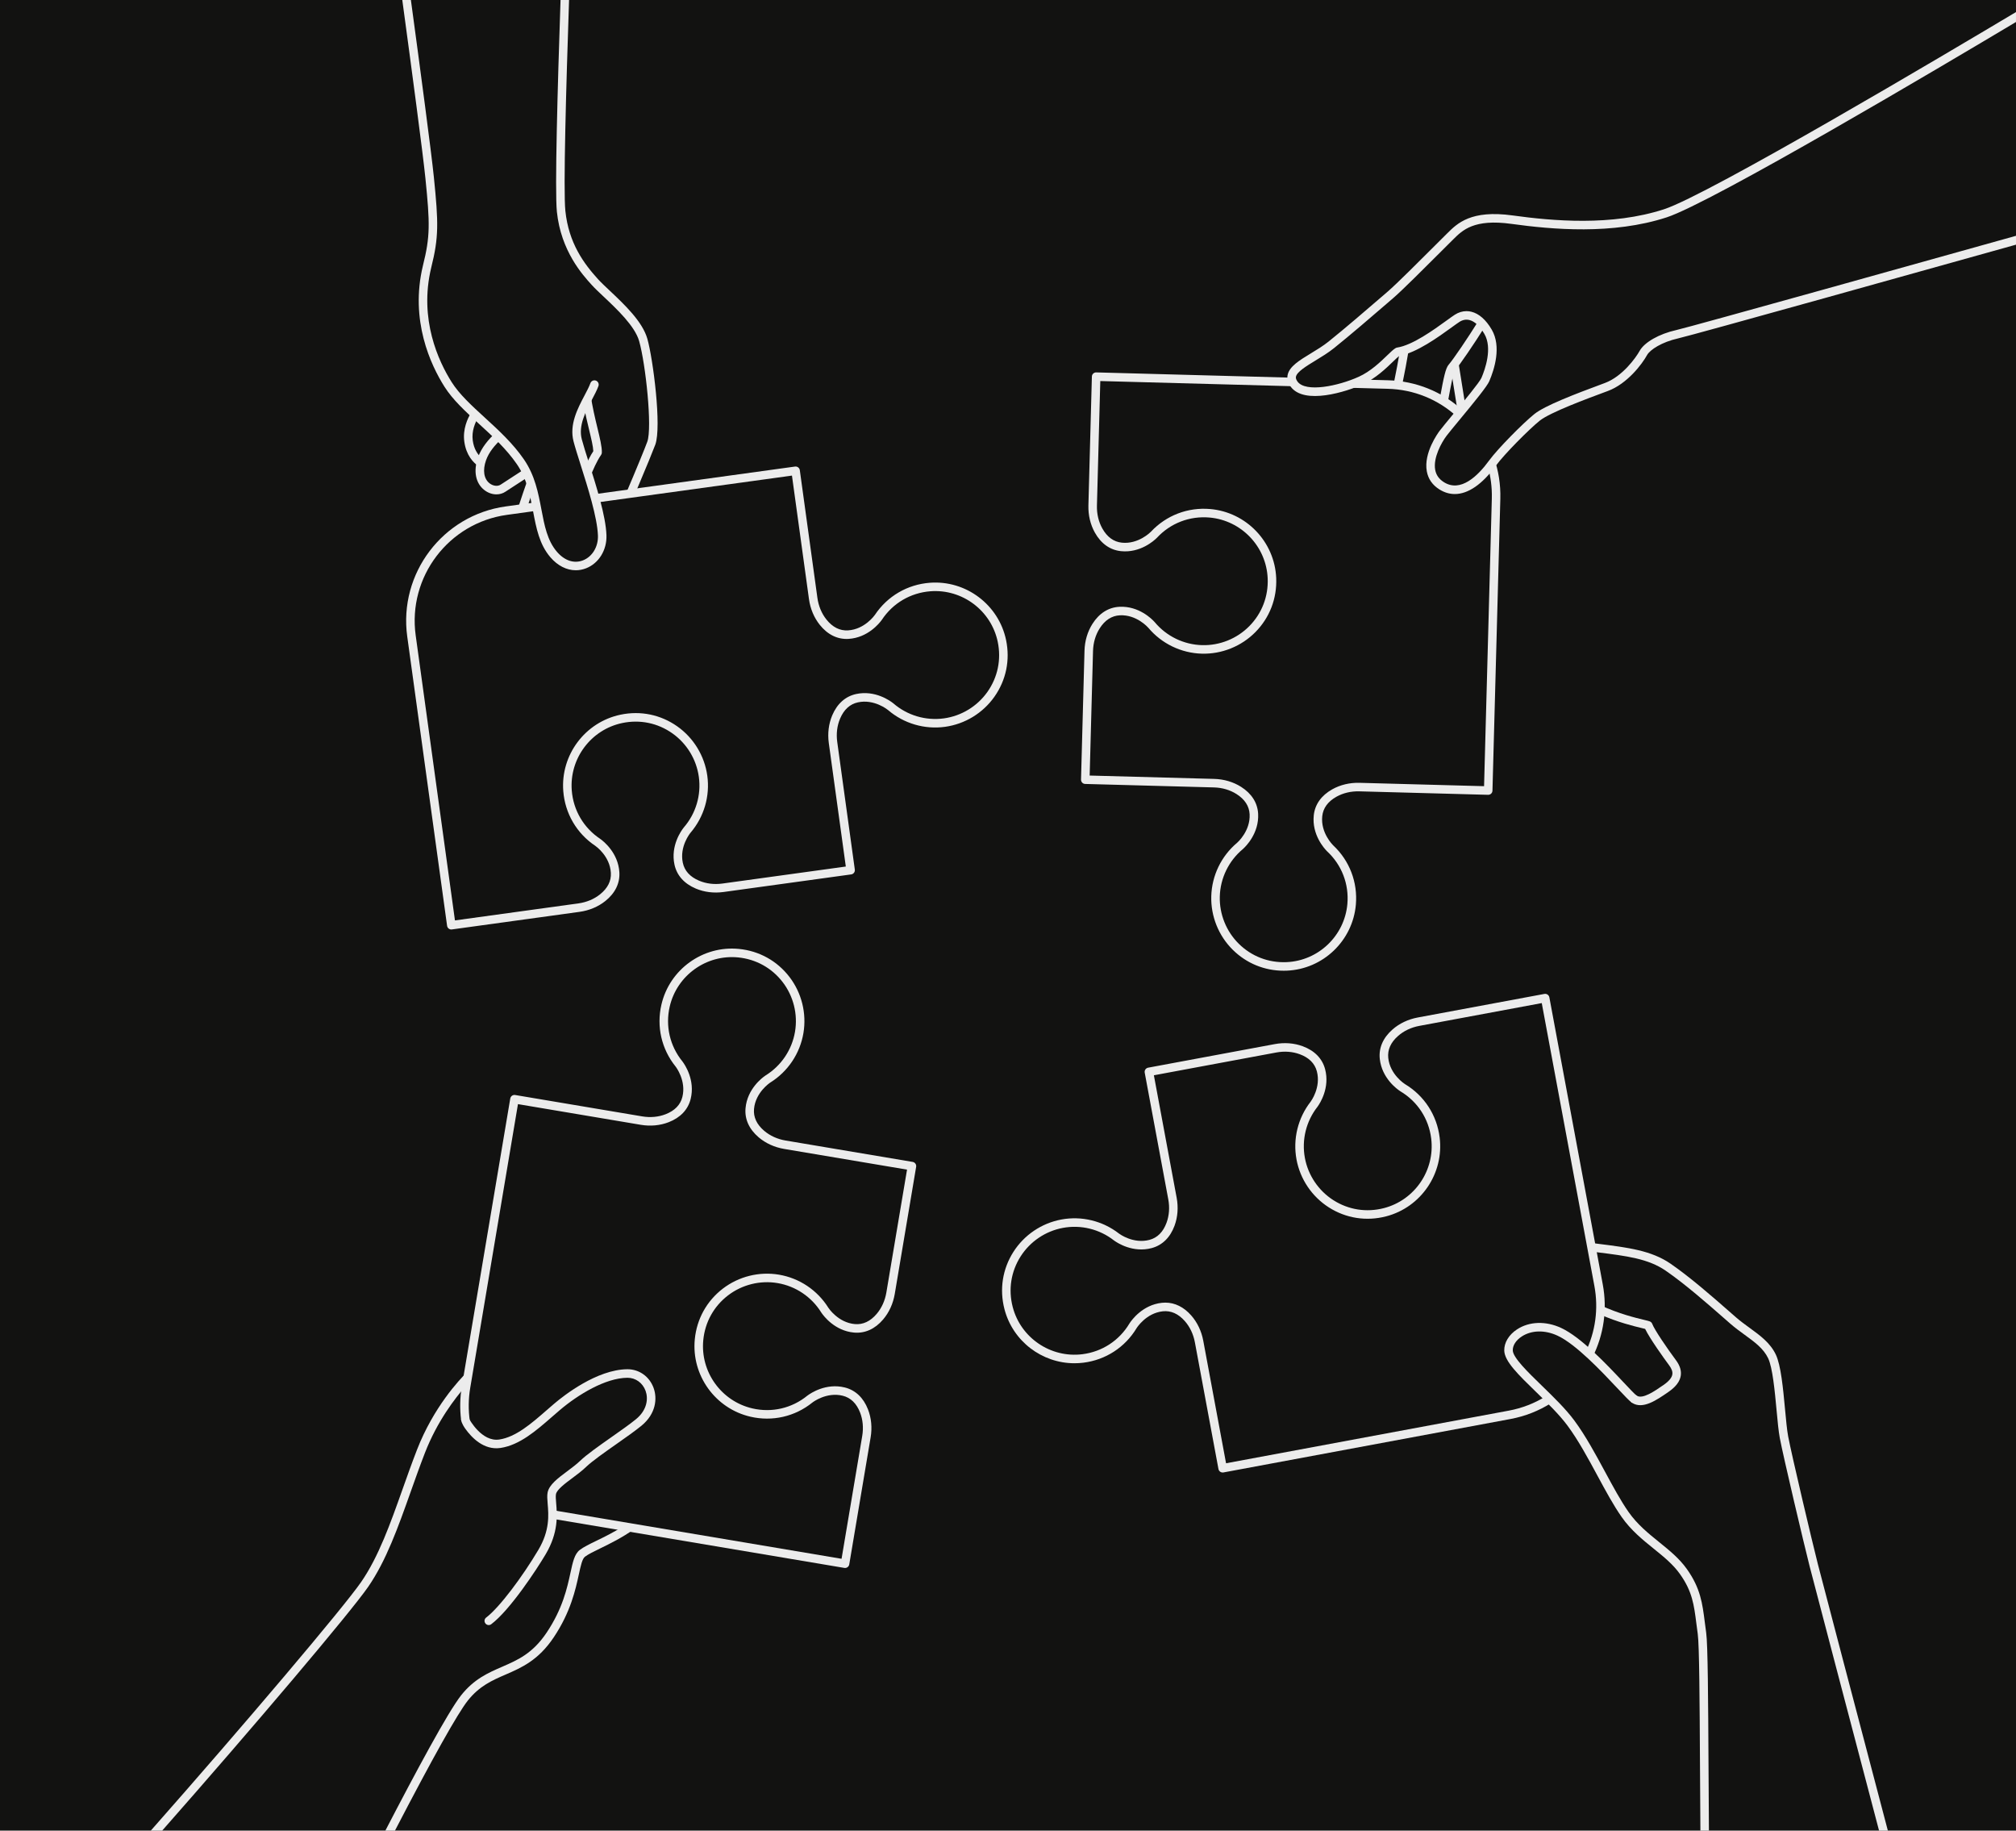 <?xml version="1.0" encoding="utf-8"?>
<!-- Generator: Adobe Illustrator 27.5.0, SVG Export Plug-In . SVG Version: 6.00 Build 0)  -->
<svg version="1.1" id="Layer_1" xmlns="http://www.w3.org/2000/svg" xmlns:xlink="http://www.w3.org/1999/xlink" x="0px" y="0px"
	 viewBox="0 0 1283.444 1165.126" style="enable-background:new 0 0 1283.444 1165.126;" xml:space="preserve">
<g>
	<rect style="fill:#121211;" width="1283.444" height="1165.126"/>
	<g>
		<g>
			<path style="fill:#ECECEC;" d="M305.901,290.788c-1.921-1.845-4.198-5.07-4.932-10.436c-0.821-6.003,1.524-11.413,3.542-14.793
				c-1.893-0.615-3.364-1.756-4.431-3.184c-2.523,4.09-5.56,10.875-4.487,18.713c1.212,8.862,5.888,13.431,8.795,15.464
				C304.279,294.522,304.841,292.548,305.901,290.788z"/>
			<path style="fill:#ECECEC;" d="M333.962,298.55c-5.988,3.858-12.298,7.944-15.199,9.887c-1.907,1.276-4.815,0.942-7.076-0.813
				c-3.66-2.842-4.509-8.326-2.268-14.668c1.825-5.163,5.684-9.792,9.926-13.633c-1.618-0.997-2.806-2.446-3.56-4.11
				c-4.828,4.373-9.299,9.759-11.482,15.936c-3.058,8.654-1.541,16.415,4.057,20.761c2.332,1.81,5.056,2.734,7.686,2.734
				c2.048,0,4.038-0.561,5.738-1.699c2.784-1.865,8.753-5.731,14.543-9.463C335.182,302.075,334.338,300.346,333.962,298.55z"/>
			<path style="fill:#ECECEC;" d="M338.829,310.785c-1.03-2.151-1.889-4.348-2.535-6.6c-2.185,6.138-4.414,12.733-6.573,19.333
				c1.794-0.196,3.664,0.186,5.377,1.01c1.416-4.317,2.859-8.623,4.297-12.79C339.183,311.432,338.988,311.117,338.829,310.785z"/>
			<path style="fill:#ECECEC;" d="M388.146,184.975c-3.013-2.84-5.615-5.292-7.445-7.308c-9.078-10.002-18.646-22.986-20.771-43.446
				c-1.359-13.074,0.467-78.592,2.356-134.221h-5.43c-1.892,55.765-3.711,121.426-2.323,134.781
				c2.595,24.987,16.297,40.086,22.148,46.532c1.973,2.174,4.647,4.693,7.743,7.611c8.349,7.868,19.784,18.643,22.494,28.212
				c4.112,14.521,8.444,54.975,5.17,64.008c-1.364,3.764-6.768,17.033-13.724,33.325c2.114-0.401,4.228-0.792,6.345-1.165
				c6.6-15.536,11.519-27.656,12.481-30.312c4.128-11.391-1.432-54.557-5.051-67.335
				C409.022,204.645,397.448,193.739,388.146,184.975z"/>
			<path style="fill:#ECECEC;" d="M377.724,287.157c-1.819,2.748-3.506,6.115-5.175,9.915c1.377,2.834,1.869,5.539,2.336,8.524
				c2.609-6.588,5.085-12.197,7.783-16.059c0.304-0.435,0.474-0.95,0.487-1.481c0.098-3.647-1.182-8.945-2.802-15.651
				c-1.495-6.19-3.262-13.51-4.377-21.364c-0.115,0.135-0.223,0.274-0.345,0.403c-0.203,0.214-0.348,0.36-0.458,0.466
				c-0.315,0.486-0.641,0.966-0.931,1.469c-0.538,0.938-1.014,1.91-1.482,2.884c-0.35,0.728-0.699,1.452-1.053,2.172
				c1.038,5.542,2.273,10.697,3.371,15.244C376.425,279.254,377.603,284.131,377.724,287.157z"/>
			<path style="fill:#ECECEC;" d="M380.443,287.983h0.011H380.443z"/>
			<g>
				<path style="fill:#ECECEC;" d="M640.499,407.374c-4.716-22.549-25.602-38.227-48.585-36.461
					c-14.257,1.094-26.959,8.518-34.887,20.379c-0.044,0.054-0.086,0.111-0.126,0.17c-0.064,0.091-6.404,9.122-17.041,9.754
					c-5.211,0.311-9.814-2.012-13.719-6.9c-3.049-3.815-5.039-8.584-5.758-13.792l-11.196-81.254
					c-0.099-0.712-0.476-1.358-1.049-1.792c-0.573-0.435-1.297-0.623-2.008-0.525l-127.68,17.594c1.05,1.611,1.691,3.458,1.78,5.232
					l123.952-17.08l10.826,78.566c0.851,6.176,3.236,11.86,6.894,16.439c4.999,6.255,11.327,9.347,18.28,8.93
					c12.362-0.735,19.736-10.095,21.011-11.846c0.077-0.089,0.148-0.183,0.214-0.282c6.987-10.583,18.259-17.209,30.923-18.18
					c20.253-1.557,38.697,12.27,42.857,32.161c2.347,11.223,0.023,22.537-6.546,31.859c-6.479,9.194-16.581,15.348-27.718,16.882
					c-11.585,1.595-23.324-1.887-32.191-9.561c-0.088-0.076-0.18-0.146-0.276-0.209c-1.685-1.328-11.32-8.363-23.439-5.727
					c-6.814,1.484-12.064,6.167-15.184,13.541c-2.284,5.398-3.041,11.515-2.191,17.69l10.827,78.566l-78.567,10.826
					c-5.204,0.719-10.337,0.09-14.834-1.813c-5.762-2.437-9.245-6.253-10.353-11.341c-2.268-10.413,4.712-18.958,4.778-19.038
					c0.048-0.057,0.093-0.115,0.136-0.176c8.573-10.024,12.455-23.231,10.656-36.278c-1.739-12.622-8.713-24.071-19.133-31.413
					c-10.565-7.445-23.386-10.082-36.096-7.42c-22.549,4.717-38.223,25.604-36.459,48.585c1.094,14.256,8.515,26.954,20.373,34.884
					c0.058,0.047,0.119,0.092,0.181,0.134c0.091,0.062,9.11,6.318,9.748,17.036c0.31,5.198-2.013,9.813-6.9,13.718
					c-3.816,3.049-8.586,5.04-13.791,5.758l-78.566,10.826l-25.001-181.434c-5.12-37.16,20.946-71.559,58.106-76.679l20.059-2.764
					c-0.734-1.712-1.068-3.598-0.936-5.349l-19.863,2.738c-40.125,5.529-68.271,42.671-62.742,82.796l25.371,184.121
					c0.188,1.359,1.35,2.344,2.684,2.344c0.123,0,0.248-0.009,0.373-0.026l81.254-11.196c6.174-0.851,11.859-3.235,16.439-6.894
					c6.255-4.998,9.344-11.319,8.929-18.28c-0.736-12.362-10.096-19.737-11.847-21.012c-0.088-0.076-0.182-0.148-0.281-0.214
					c-10.583-6.988-17.209-18.258-18.181-30.922c-1.556-20.272,12.27-38.697,32.159-42.858c11.227-2.348,22.538-0.023,31.859,6.545
					c9.195,6.479,15.348,16.581,16.883,27.718c1.598,11.59-1.887,23.324-9.561,32.192c-0.076,0.089-0.146,0.181-0.21,0.277
					c-1.332,1.689-8.363,11.327-5.725,23.438c1.484,6.813,6.166,12.064,13.539,15.183c5.4,2.285,11.518,3.043,17.691,2.192
					l81.254-11.197c0.713-0.098,1.358-0.476,1.792-1.05c0.435-0.573,0.624-1.296,0.526-2.009l-11.197-81.254
					c-0.717-5.207-0.09-10.336,1.813-14.835c2.438-5.762,6.253-9.245,11.341-10.353c10.409-2.267,18.958,4.712,19.038,4.777
					c0.057,0.048,0.116,0.093,0.175,0.136c10.025,8.571,23.23,12.456,36.279,10.657c12.621-1.74,24.071-8.713,31.412-19.132
					C640.522,432.905,643.158,420.086,640.499,407.374z"/>
				<path style="fill:#ECECEC;" d="M592.122,373.619h0.011H592.122z"/>
			</g>
			<path style="fill:#ECECEC;" d="M370.382,279.564c-2.259-8.658,2.41-17.508,6.531-25.318c1.61-3.052,3.131-5.935,4.066-8.545
				c0.505-1.411-0.229-2.964-1.64-3.469c-1.406-0.506-2.963,0.229-3.469,1.64c-0.805,2.247-2.238,4.965-3.757,7.842
				c-4.354,8.253-9.773,18.523-6.981,29.219c1.011,3.875,2.651,9.044,4.549,15.03c4.462,14.062,10.571,33.32,10.981,44.882
				c0.252,7.131-3.574,13.48-9.522,15.8c-5.675,2.213-11.738,0.208-16.626-5.503c-6.089-7.112-7.903-16.679-9.824-26.807
				c-2.027-10.692-4.125-21.749-11.18-31.998c-7.056-10.247-16.166-18.581-24.976-26.64c-8.261-7.558-16.065-14.697-20.974-22.455
				c-8.276-13.079-20.974-39.944-13.04-72.889c4.861-19.426,4.663-28.245,1.701-57.526C274.62,97.015,267.604,44.368,261.586,0
				h-5.476c6.034,44.477,13.11,97.546,14.711,113.372c2.93,28.968,3.118,36.948-1.572,55.686c-8.408,34.91,4.99,63.28,13.725,77.084
				c5.296,8.37,13.36,15.747,21.896,23.557c8.586,7.854,17.464,15.976,24.168,25.713c6.408,9.307,8.397,19.792,10.319,29.932
				c2.059,10.859,4.005,21.115,11.033,29.325c4.633,5.411,10.373,8.28,16.171,8.279c2.194,0,4.396-0.411,6.549-1.25
				c8.095-3.155,13.308-11.613,12.973-21.047c-0.436-12.302-6.421-31.17-11.23-46.331
				C372.977,288.41,371.357,283.303,370.382,279.564z"/>
		</g>
		<g>
			<g>
				<path style="fill:#ECECEC;" d="M891.232,223.352c-1.058,6.358-2.461,13.486-3.957,20.901c1.808,0.155,3.617,0.34,5.415,0.597
					c1.564-7.759,3.023-15.209,4.095-21.849C895.021,223.564,893.087,223.682,891.232,223.352z"/>
				<path style="fill:#ECECEC;" d="M941.227,204.199c-6.573,10.62-16.199,24.793-18.929,27.857
					c-2.042,2.293-3.241,8.423-5.546,20.964c-0.022,0.12-0.046,0.247-0.068,0.368c0.665,0.217,1.316,0.49,1.944,0.816
					c1.081,0.562,2.087,1.266,3.05,2.03c0.138-0.749,0.276-1.5,0.411-2.233c1.451-7.897,3.096-16.848,4.262-18.336
					c2.651-2.977,12.177-16.846,19.043-27.889c-0.099-0.17-0.195-0.342-0.292-0.512
					C943.468,206.592,942.174,205.517,941.227,204.199z"/>
				<path style="fill:#ECECEC;" d="M923.424,233.382l4.14,25.892c0.423-0.289,1.142,2.115,1.614,1.902
					c1.191-0.537,2.252-3.488,3.617-3.555l-4.661-29.159C927.125,230.611,925.539,232.368,923.424,233.382z"/>
			</g>
			<path style="fill:#ECECEC;" d="M927.74,265.373c0.729-1.725,1.868-3.271,3.255-4.373c-12.99-11.787-29.57-18.49-47.289-18.968
				l-16.613-0.448c-3.58,1.934-7.258,3.716-11.074,5.13l27.54,0.742C900.145,247.904,915.653,254.238,927.74,265.373z"/>
			<path style="fill:#ECECEC;" d="M949.467,292.918c-0.212,0.212-0.567,0.721-0.878,1.136c-0.482,0.799-0.983,1.594-1.515,2.384
				c-0.003,0.004-0.006,0.007-0.008,0.011c1.936,6.682,2.862,13.691,2.669,20.845L944.8,500.376l-79.28-2.137
				c-6.214-0.167-12.227,1.257-17.342,4.12c-6.987,3.911-11.065,9.643-11.793,16.578c-1.293,12.335,6.765,21.146,8.267,22.67
				c0.073,0.087,0.152,0.171,0.237,0.249c9.3,8.621,13.999,20.822,12.892,33.474v0.001c-1.773,20.255-18.42,36.177-38.722,37.037
				c-11.464,0.485-22.239-3.655-30.364-11.656c-8.014-7.892-12.437-18.863-12.135-30.101c0.316-11.697,5.668-22.704,14.685-30.201
				c0.088-0.073,0.171-0.151,0.248-0.234c1.575-1.434,10.104-9.8,9.477-22.193c-0.352-6.964-4.114-12.908-10.881-17.19
				c-4.953-3.134-10.864-4.879-17.096-5.047l-79.28-2.136l2.137-79.28c0.142-5.255,1.597-10.214,4.209-14.34
				c3.346-5.287,7.678-8.102,12.878-8.364c10.651-0.547,17.935,7.741,18.003,7.819c0.049,0.056,0.097,0.11,0.149,0.161
				c8.491,10.094,20.888,16.08,34.056,16.435c12.707,0.337,25.169-4.669,34.114-13.752c9.069-9.209,13.76-21.427,13.21-34.402
				c-0.976-23.016-19.026-41.887-41.987-43.896c-14.242-1.245-27.991,4.007-37.749,14.42c-0.05,0.045-0.1,0.092-0.146,0.14
				c-0.077,0.08-7.825,7.951-18.404,6.844c-5.178-0.543-9.353-3.586-12.409-9.046c-2.387-4.264-3.573-9.294-3.431-14.546
				l2.135-79.28l124.035,3.342c-1.299-1.536-2.068-3.473-2.322-5.491l-124.279-3.349c-0.71-0.015-1.418,0.248-1.94,0.742
				c-0.522,0.495-0.827,1.178-0.846,1.897l-2.209,81.991c-0.169,6.229,1.256,12.227,4.12,17.344
				c3.911,6.988,9.643,11.065,16.578,11.791c12.337,1.293,21.143-6.762,22.67-8.265c0.087-0.074,0.171-0.153,0.249-0.238
				c8.623-9.301,20.829-14,33.474-12.893c20.254,1.773,36.177,18.419,37.038,38.721c0.486,11.456-3.653,22.24-11.654,30.365
				c-7.892,8.014-18.856,12.442-30.101,12.135c-11.696-0.315-22.705-5.668-30.201-14.685c-0.075-0.09-0.154-0.173-0.237-0.251
				c-1.443-1.583-9.799-10.105-22.191-9.474c-6.964,0.352-12.908,4.115-17.189,10.881c-3.135,4.953-4.88,10.865-5.048,17.096
				l-2.21,81.992c-0.019,0.719,0.248,1.417,0.743,1.939c0.495,0.522,1.176,0.827,1.896,0.845l81.992,2.21
				c5.255,0.142,10.214,1.597,14.34,4.208c5.286,3.346,8.1,7.679,8.363,12.879c0.539,10.643-7.74,17.937-7.818,18.004
				c-0.055,0.047-0.108,0.096-0.158,0.147c-10.096,8.491-16.083,20.888-16.438,34.057c-0.343,12.737,4.67,25.171,13.751,34.114
				c8.724,8.592,20.147,13.254,32.359,13.254c0.678,0,1.36-0.014,2.042-0.043c23.016-0.975,41.888-19.025,43.898-41.986
				c1.247-14.248-4.005-27.991-14.419-37.75c-0.046-0.05-0.092-0.099-0.142-0.146c-0.079-0.077-7.955-7.806-6.843-18.404
				c0.544-5.178,3.587-9.354,9.047-12.41c4.26-2.386,9.303-3.574,14.545-3.43l81.992,2.21c0.712,0.014,1.418-0.248,1.94-0.742
				c0.522-0.495,0.827-1.177,0.846-1.896l5.007-185.794c0.244-9.041-1.161-17.869-4.048-26.162
				C950.57,291.829,950.017,292.367,949.467,292.918z"/>
			<path style="fill:#ECECEC;" d="M1283.444,150.085c-45.179,12.643-207.566,58.05-216.25,59.983
				c-10.934,2.434-20.325,7.775-23.37,13.289c-2.359,4.272-10.932,16.268-22.117,20.411l-1.466,0.543
				c-17.485,6.469-36.701,13.821-43.401,19.201c-7.22,5.798-23.357,22.092-28.843,29.611c-7.276,9.971-18.177,20.45-28.787,13.749
				c-3.111-1.964-4.917-4.537-5.526-7.864c-1.4-7.671,4.08-17.453,7.174-21.553c1.446-1.914,4.587-5.713,8.225-10.111
				c9.932-12.007,17.639-21.45,19.039-24.717c3.279-7.65,7.839-22.092,1.547-32.862c-3.665-6.276-8.158-10.207-12.991-11.369
				c-1.017-0.244-2.038-0.366-3.054-0.366c-2.556,0-5.083,0.769-7.437,2.278c-1.277,0.82-3.012,2.076-5.208,3.668
				c-8.126,5.891-21.728,15.751-31.517,17.235c-0.329,0.049-0.646,0.159-0.934,0.324c-1.422,0.808-3.097,2.428-5.416,4.67
				c-4.178,4.042-10.492,10.149-18.032,13.569c-13.052,5.921-33.898,10.267-39.087,3.023c-1.09-1.52-1.059-2.467-0.94-3.047
				c0.636-3.116,6.575-6.727,12.319-10.219c3.987-2.424,8.109-4.931,11.839-7.916c10.39-8.315,24.969-20.883,33.679-28.393
				c1.618-1.395,3.033-2.614,4.177-3.597c5.638-4.839,20.499-19.696,30.332-29.527c2.979-2.978,5.437-5.434,6.926-6.9l0.878-0.87
				c5.882-5.849,13.203-13.129,36.982-9.842c25.941,3.586,64.409,7.058,98.832-4.136c28.818-9.371,176.092-96.684,222.427-124.351
				V7.674c-42.443,25.343-195.606,116.25-224.105,125.518c-33.361,10.848-71.001,7.433-96.409,3.921
				c-26.447-3.654-35.177,5.029-41.552,11.371l-0.856,0.848c-1.496,1.473-3.965,3.94-6.958,6.932
				c-9.181,9.178-24.548,24.541-30.029,29.246c-1.147,0.984-2.564,2.206-4.186,3.604c-8.682,7.485-23.215,20.013-33.528,28.267
				c-3.457,2.767-7.427,5.181-11.267,7.515c-7.355,4.471-13.708,8.334-14.816,13.77c-0.498,2.437,0.123,4.89,1.845,7.293
				c8.657,12.078,35.953,3.198,45.741-1.243c8.395-3.809,15.115-10.309,19.562-14.61c1.576-1.525,3.076-2.975,3.977-3.627
				c11.005-1.948,24.925-12.038,33.302-18.11c2.041-1.48,3.805-2.758,4.951-3.494c2.043-1.31,4.163-1.717,6.293-1.204
				c3.362,0.808,6.673,3.862,9.576,8.831c5.281,9.04,0.465,22.584-1.851,27.986c-1.203,2.808-11.451,15.197-18.232,23.395
				c-3.68,4.448-6.857,8.29-8.376,10.302c-1.062,1.409-10.316,14.095-8.18,25.796c0.883,4.836,3.563,8.698,7.966,11.478
				c3.156,1.993,6.454,2.978,9.843,2.978c8.472,0,17.502-6.16,26.226-18.116c5.176-7.096,21.023-23.091,27.858-28.579
				c6.573-5.277,30.423-14.102,41.885-18.342l1.468-0.544c12.28-4.549,21.712-16.953,24.982-22.877
				c1.895-3.43,9.477-8.316,19.799-10.615c8.843-1.969,167.582-46.354,215.071-59.645V150.085z"/>
		</g>
		<g>
			<path style="fill:#ECECEC;" d="M245.327,1165.126h6.11c23.942-46.114,39.876-74.561,46.374-82.748
				c7.419-9.347,15.482-12.849,24.02-16.555c10.264-4.456,20.879-9.064,30.703-23.732c10.773-16.083,13.893-30.465,15.958-39.982
				c1.211-5.582,2.168-9.993,3.927-11.326c2.086-1.582,5.651-3.314,9.779-5.32c6.043-2.937,13.854-6.761,21.731-12.356
				c-2.266-0.607-4.526-1.248-6.775-1.949c-6.17,3.981-12.168,6.917-17.328,9.424c-4.567,2.219-8.173,3.971-10.686,5.876
				c-3.357,2.546-4.445,7.56-5.951,14.499c-2.095,9.66-4.965,22.889-15.163,38.113c-8.939,13.344-18.37,17.44-28.356,21.775
				c-8.774,3.809-17.848,7.748-26.109,18.159C285.313,1089.396,264.383,1128.371,245.327,1165.126z"/>
			<path style="fill:#ECECEC;" d="M103.236,1165.126c58.586-66.469,120.084-139.104,131.183-155.201
				c11.494-16.671,19.017-37.861,26.981-60.295c2.89-8.142,5.879-16.56,9.113-24.896c7.786-20.073,19.221-34.906,26.026-42.615
				c-0.018-0.843,0.035-1.687,0.176-2.513c0.077-0.435,0.147-0.871,0.215-1.307c0.075-0.719,0.158-1.435,0.212-2.156
				c0.069-0.918,0.107-1.833,0.118-2.75c-4.784,4.718-21.292,22.272-31.807,49.379c-3.262,8.411-6.265,16.867-9.167,25.044
				c-7.842,22.087-15.248,42.949-26.336,59.031c-11.209,16.258-74.553,91-133.95,158.281H103.236z"/>
			<path style="fill:#ECECEC;" d="M581.018,739.515l-80.884-13.611c-5.184-0.872-9.891-3.005-13.615-6.166
				c-4.769-4.049-6.952-8.731-6.488-13.918c0.95-10.614,10.165-16.684,10.251-16.739c0.063-0.04,0.122-0.081,0.18-0.125
				c11.178-7.002,18.833-18.444,21.02-31.433c2.114-12.563-1.117-25.575-8.863-35.696c-7.856-10.264-19.3-16.612-32.226-17.876
				c-22.929-2.24-44.13,13.003-49.319,35.46c-3.222,13.938,0.066,28.281,9.021,39.396c0.037,0.054,0.076,0.108,0.117,0.16
				c0.069,0.087,6.79,8.839,4.213,19.179c-1.259,5.052-4.854,8.763-10.686,11.028c-4.553,1.769-9.702,2.24-14.882,1.37
				l-80.884-13.611c-0.716-0.122-1.437,0.048-2.024,0.465c-0.586,0.418-0.982,1.05-1.102,1.76l-30.843,183.284
				c-1.194,7.093-1.326,14.196-0.478,21.141c0.426-0.048,0.865-0.078,1.323-0.078c1.617,0,3.033,0.311,4.253,0.852
				c-0.991-6.886-0.935-13.956,0.253-21.013l30.394-180.609l78.208,13.161c6.149,1.034,12.285,0.459,17.748-1.663
				c7.464-2.899,12.3-8.008,13.986-14.774c3.001-12.043-3.762-21.897-5.03-23.605c-0.059-0.095-0.125-0.187-0.197-0.275
				c-8.009-9.833-10.962-22.57-8.103-34.944c4.578-19.81,23.291-33.261,43.505-31.281c11.411,1.115,21.513,6.717,28.445,15.772
				c6.836,8.931,9.687,20.412,7.82,31.498c-1.94,11.538-8.774,21.692-18.747,27.859c-0.1,0.061-0.193,0.128-0.281,0.199
				c-1.768,1.207-11.371,8.303-12.475,20.655c-0.621,6.945,2.277,13.356,8.381,18.539c4.468,3.794,10.079,6.346,16.226,7.379
				l78.209,13.161l-13.161,78.209c-0.873,5.184-3.006,9.892-6.167,13.615c-4.05,4.77-8.74,6.949-13.917,6.488
				c-10.615-0.949-16.684-10.164-16.74-10.251c-0.037-0.059-0.076-0.116-0.119-0.171c-7.002-11.183-18.447-18.842-31.439-21.028
				c-12.564-2.115-25.575,1.117-35.697,8.864c-10.263,7.857-16.612,19.302-17.875,32.227c-2.241,22.928,13.005,44.13,35.462,49.318
				c13.932,3.218,28.271-0.067,39.386-9.017c0.057-0.038,0.113-0.079,0.168-0.122c0.087-0.068,8.836-6.79,19.179-4.213
				c5.052,1.26,8.763,4.855,11.029,10.686c1.768,4.554,2.241,9.701,1.37,14.883l-13.162,78.208l-180.608-30.393
				c-0.989-0.166-1.961-0.381-2.934-0.592c-0.019,1.833-0.111,3.665-0.246,5.494c0.758,0.153,1.512,0.32,2.279,0.449l183.284,30.843
				c0.153,0.025,0.304,0.038,0.454,0.038c1.3,0,2.449-0.938,2.672-2.263l13.612-80.884c1.033-6.146,0.458-12.283-1.664-17.748
				c-2.9-7.463-8.008-12.3-14.774-13.986c-12.021-2.996-21.861,3.738-23.596,5.024c-0.099,0.061-0.193,0.129-0.285,0.203
				c-9.833,8.009-22.571,10.962-34.942,8.103c-19.81-4.577-33.258-23.279-31.282-43.503c1.115-11.412,6.717-21.514,15.772-28.446
				c8.931-6.837,20.41-9.688,31.498-7.822c11.537,1.942,21.691,8.776,27.861,18.749c0.059,0.096,0.123,0.187,0.193,0.273
				c1.191,1.747,8.29,11.376,20.661,12.482c6.956,0.615,13.356-2.279,18.536-8.381c3.794-4.468,6.346-10.078,7.381-16.226
				l13.611-80.885C583.492,741.163,582.495,739.764,581.018,739.515z"/>
			<path style="fill:#ECECEC;" d="M423.716,640.022h0.011H423.716z"/>
			<path style="fill:#ECECEC;" d="M416.106,883.388c-2.632-7.253-9.137-11.913-16.604-11.913h-0.171
				c-19.409,0.185-40.444,16.773-46.43,21.852c-1.662,1.411-3.326,2.862-4.996,4.319c-9.564,8.341-19.453,16.968-30.042,18.557
				c-11.209,1.678-19.07-12.935-19.148-13.084c-0.388-0.736-1.092-1.253-1.911-1.403c-0.505-0.093-1.018-0.021-1.489,0.166
				c0.291,1.642-2.068,0.241-1.774,1.872c0.429,2.382,2.243,4.99,2.808,5.737c3.732,5.219,11.57,13.693,22.319,12.077
				c12.155-1.826,22.652-10.98,32.803-19.834c1.652-1.441,3.298-2.877,4.942-4.272c11.609-9.854,28.995-20.43,42.969-20.563h0.117
				c5.157,0,9.666,3.262,11.507,8.337c1.76,4.853,1.081,12.136-6.104,18.023c-3.853,3.159-9.533,7.146-15.546,11.369
				c-7.807,5.483-15.879,11.152-20.028,15.141c-2.362,2.271-5.358,4.504-8.257,6.663c-5.896,4.393-11.465,8.543-12.444,13.481
				c-0.401,2.02-0.197,4.445,0.039,7.252c0.599,7.127,1.418,16.887-5.918,29.257c-10.219,17.232-24.848,36.766-33.222,43.082
				c-1.131,0.853-1.402,2.417-0.607,3.589c0.01,0.015,0.02,0.03,0.03,0.044c0.85,1.258,2.568,1.542,3.78,0.627
				c11.985-9.046,28.833-34.705,34.686-44.575c8.222-13.864,7.28-25.066,6.658-32.48c-0.201-2.399-0.376-4.471-0.124-5.742
				c0.573-2.89,5.775-6.766,10.364-10.185c3.032-2.26,6.168-4.595,8.775-7.103c3.848-3.7,11.747-9.248,19.386-14.612
				c6.097-4.282,11.856-8.327,15.867-11.614C417.717,899.776,418.5,889.987,416.106,883.388z"/>
		</g>
		<g>
			<path style="fill:#ECECEC;" d="M1066.944,865.689c-5.408-7.244-13.659-19.297-15.081-23.087
				c-0.265-0.703-0.809-1.266-1.503-1.553c-0.655-0.271-1.633-0.51-3.785-1.025c-5.229-1.252-15.973-3.84-27.52-9.203
				c0.02,0.175,0.044,0.348,0.059,0.526c0.153,1.766-0.168,3.495-0.548,5.214c11.327,5.034,21.607,7.51,26.747,8.74
				c0.722,0.173,1.457,0.349,2.025,0.493c2.899,6.075,12.041,18.832,15.258,23.14c1.663,2.227,2.334,4.145,2.053,5.863
				c-0.345,2.108-2.218,4.349-5.565,6.662c-5.953,4.113-13.357,9.232-17.127,6.833c-1.263-0.805-2.941-0.434-3.746,0.83
				c-0.805,1.264-0.433,2.941,0.831,3.746c6.797,4.333,15.474-1.658,23.125-6.945c4.672-3.228,7.234-6.58,7.835-10.249
				C1070.53,872.472,1069.5,869.112,1066.944,865.689z"/>
			<path style="fill:#ECECEC;" d="M1013.74,796.641c1.076,0.136,2.145,0.271,3.202,0.403c18.793,2.359,32.371,4.063,43.489,11.705
				c12.281,8.443,26.852,21.218,36.493,29.672c1.74,1.526,3.331,2.921,4.733,4.137c2.963,2.571,6.025,4.799,8.986,6.953
				c6.46,4.699,12.038,8.757,14.998,14.956c2.847,5.963,4.244,20.967,5.366,33.023c0.646,6.932,1.255,13.479,2.061,17.76
				c2.228,11.818,15.274,67.05,18.977,81.586c2.265,8.895,26.629,101.506,44.208,168.291h5.611
				c-17.603-66.872-42.284-160.691-44.561-169.63c-3.692-14.492-16.689-69.506-18.903-81.251c-0.76-4.031-1.358-10.457-1.991-17.259
				c-1.223-13.135-2.609-28.022-5.873-34.857c-3.552-7.44-9.939-12.087-16.702-17.006c-2.869-2.087-5.835-4.246-8.624-6.664
				c-1.395-1.211-2.978-2.599-4.71-4.117c-9.737-8.538-24.452-21.441-36.997-30.065c-12.205-8.39-27.069-10.255-45.887-12.617
				c-1.333-0.168-2.684-0.337-4.047-0.511c0.251,0.963,0.381,2.018,0.327,3.19C1013.861,795.115,1013.807,795.88,1013.74,796.641z"
				/>
			<path style="fill:#ECECEC;" d="M984.082,888.716c-7.098,4.41-15.019,7.518-23.481,9.092l-180.058,33.507l-14.508-77.97
				c-1.14-6.128-3.79-11.694-7.659-16.095c-4.73-5.379-10.397-8.177-16.503-8.177c-0.721,0-1.447,0.039-2.178,0.117
				c-12.33,1.317-19.258,11.038-20.436,12.828c-0.071,0.09-0.136,0.185-0.195,0.285c-6.483,10.899-17.429,18.049-30.033,19.615
				c-20.165,2.507-39.23-10.439-44.324-30.111c-2.872-11.1-1.082-22.511,5.041-32.131c6.039-9.489,15.841-16.11,26.893-18.167
				c11.5-2.141,23.386,0.788,32.605,8.036c0.091,0.072,0.186,0.137,0.284,0.195c1.74,1.246,11.699,7.826,23.684,4.62
				c6.736-1.803,11.761-6.727,14.529-14.24c2.027-5.499,2.497-11.646,1.357-17.773l-14.509-77.97l77.969-14.509
				c5.168-0.962,10.32-0.577,14.904,1.113c5.869,2.164,9.528,5.812,10.875,10.842c2.755,10.294-3.815,19.158-3.877,19.241
				c-0.046,0.06-0.089,0.121-0.128,0.184c-8.091,10.416-11.347,23.789-8.939,36.738c2.332,12.526,9.836,23.635,20.59,30.479
				c10.904,6.94,23.839,8.968,36.404,5.714c22.302-5.773,36.976-27.375,34.134-50.247c-1.763-14.194-9.778-26.533-22.003-33.893
				c-0.054-0.039-0.11-0.077-0.169-0.113c-0.093-0.059-9.413-5.967-10.546-16.563c-0.553-5.178,1.549-9.897,6.248-14.028
				c3.668-3.226,8.339-5.439,13.505-6.4l77.97-14.509l33.507,180.057c2.711,14.566,0.661,29.281-5.76,42.34
				c0.674,0.208,1.345,0.484,2.008,0.834c0.988,0.522,1.847,1.257,2.571,2.121c7.158-14.243,9.483-30.346,6.516-46.288
				l-34.004-182.724c-0.274-1.472-1.685-2.443-3.163-2.171l-80.637,15.005c-6.129,1.141-11.694,3.789-16.096,7.66
				c-6.014,5.287-8.802,11.746-8.061,18.679c1.318,12.331,11.039,19.259,12.83,20.437c0.09,0.07,0.184,0.135,0.284,0.195
				c10.899,6.481,18.048,17.427,19.615,30.031c2.507,20.177-10.437,39.232-30.11,44.324c-11.101,2.873-22.511,1.084-32.131-5.039
				c-9.49-6.039-16.111-15.84-18.169-26.894c-2.141-11.502,0.789-23.387,8.037-32.605c0.072-0.092,0.138-0.189,0.197-0.288
				c1.254-1.754,7.82-11.709,4.617-23.68c-1.804-6.736-6.728-11.76-14.24-14.529c-5.502-2.028-11.646-2.495-17.773-1.357
				l-80.637,15.006c-1.473,0.274-2.445,1.691-2.172,3.164l15.005,80.638c0.962,5.166,0.577,10.32-1.113,14.903
				c-2.163,5.87-5.811,9.529-10.841,10.875c-10.298,2.758-19.161-3.814-19.242-3.877c-0.058-0.044-0.119-0.086-0.179-0.125
				c-10.414-8.092-23.789-11.351-36.741-8.94c-12.526,2.331-23.635,9.835-30.479,20.588c-6.94,10.903-8.969,23.832-5.716,36.405
				c5.293,20.451,23.893,34.489,44.581,34.487c1.873,0,3.767-0.115,5.666-0.351c14.193-1.763,26.533-9.778,33.894-22.004
				c0.039-0.055,0.077-0.11,0.114-0.168c0.058-0.094,5.967-9.413,16.563-10.545c5.175-0.552,9.898,1.548,14.029,6.247
				c3.225,3.667,5.438,8.338,6.399,13.506l15.005,80.638c0.132,0.707,0.539,1.333,1.133,1.74c0.455,0.312,0.99,0.477,1.535,0.477
				c0.165,0,0.332-0.016,0.496-0.046l182.725-34.004c9.367-1.743,18.123-5.219,25.933-10.174
				C985.939,891.916,984.79,890.42,984.082,888.716z"/>
			<path style="fill:#ECECEC;" d="M689.366,864.611h0.011H689.366z"/>
			<path style="fill:#ECECEC;" d="M977.811,885.842c7.308,7.099,14.864,14.438,20.133,21.556
				c6.87,9.281,13.069,20.753,19.063,31.847c5.233,9.685,10.176,18.833,15.365,26.236c5.982,8.535,13.334,14.474,20.443,20.216
				c6.337,5.119,12.323,9.953,16.748,16.2c7.81,11.021,8.89,19.552,10.385,31.359c0.268,2.124,0.548,4.327,0.88,6.641
				c1.022,7.109,1.223,44.485,1.436,84.057c0.073,13.599,0.149,27.503,0.257,41.172h5.427c-0.109-13.676-0.184-27.591-0.257-41.201
				c-0.224-41.49-0.417-77.321-1.491-84.799c-0.327-2.281-0.603-4.455-0.868-6.55c-1.535-12.116-2.746-21.685-11.34-33.815
				c-4.859-6.858-11.129-11.922-17.767-17.284c-6.817-5.506-13.867-11.201-19.41-19.11c-5.008-7.145-9.878-16.159-15.034-25.702
				c-6.085-11.26-12.378-22.905-19.475-32.496c-5.532-7.474-13.25-14.97-20.713-22.22c-9.044-8.784-18.395-17.867-18.516-22.479
				c-0.083-3.142,2.032-6.439,5.655-8.818c6.234-4.094,14.775-4.297,22.85-0.544c11.791,5.481,28.204,22.932,38.011,33.359
				c4.996,5.312,7.694,8.152,9.306,9.299c0.84-0.286,1.769-0.461,2.775-0.519c1.027-0.567,2.195-0.979,3.542-1.14
				c-1.426-1.34-2.518-2.3-3.153-2.747c-1.228-0.863-4.768-4.626-8.516-8.611c-10.727-11.405-26.937-28.641-39.677-34.562
				c-9.786-4.549-20.299-4.203-28.115,0.929c-5.206,3.418-8.234,8.463-8.101,13.497C957.831,866.436,966.649,875,977.811,885.842z"
				/>
		</g>
	</g>
</g>
</svg>
